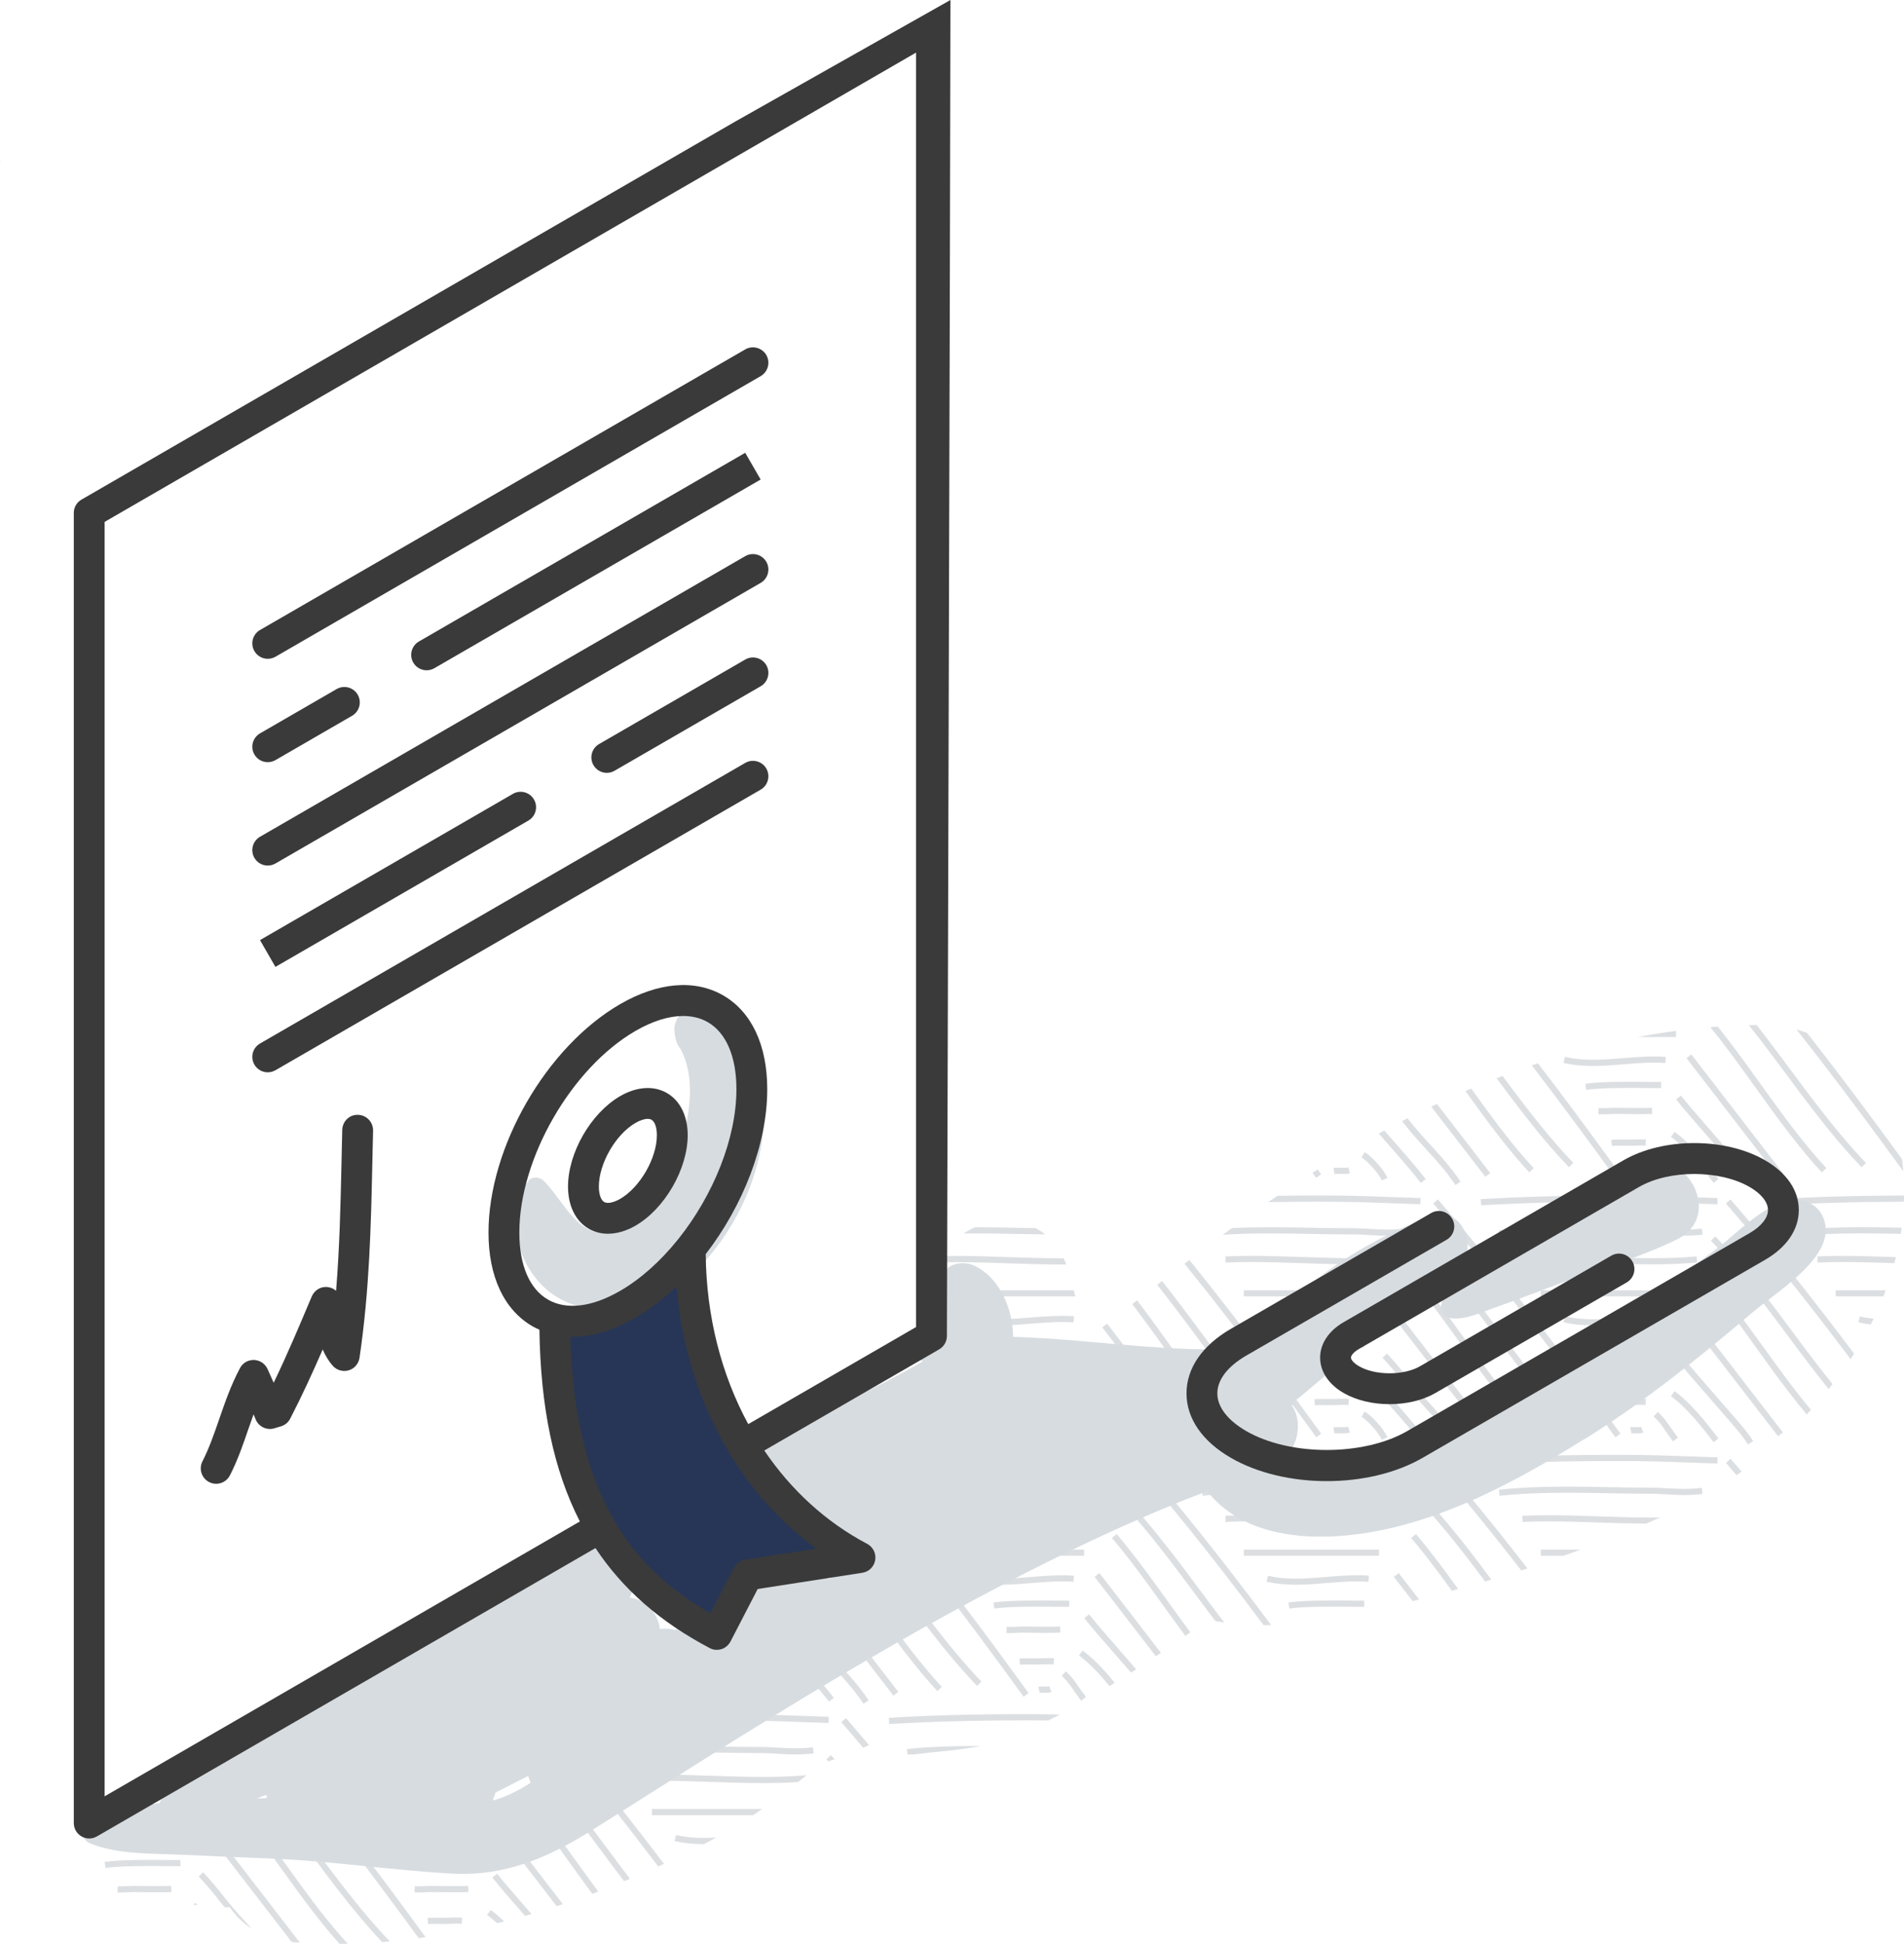 <svg width="193" height="197" viewBox="0 0 193 197" fill="none" xmlns="http://www.w3.org/2000/svg">
<g clip-path="url(#clip0_10384_9615)">
<path d="M76.666 13.149C76.447 13.212 76.178 13.212 75.891 13.199C75.659 13.187 75.422 13.181 75.172 13.218L75.259 13.838C75.472 13.806 75.666 13.819 75.866 13.825C76.216 13.838 76.553 13.831 76.834 13.75L76.666 13.149Z" fill="#DCDFE2"/>
<path d="M73.416 14.232L73.922 13.863L73.416 14.232Z" fill="#DCDFE2"/>
<path d="M0.081 16.372C0.081 16.372 0.025 16.372 0 16.372V16.466C0.031 16.435 0.056 16.404 0.081 16.366V16.372Z" fill="#DCDFE2"/>
<path d="M182.107 104.342C182.901 105.344 183.701 106.37 184.52 107.434C187.032 110.695 189.72 114.293 192.926 118.699C192.926 118.637 192.926 118.574 192.913 118.512C192.882 118.155 192.845 117.804 192.795 117.46C189.863 113.442 187.37 110.1 185.02 107.052C184.395 106.239 183.776 105.45 183.17 104.674C182.826 104.549 182.476 104.436 182.114 104.342H182.107Z" fill="#DCDFE2"/>
<path d="M178.794 104.818C178.544 104.493 178.294 104.18 178.057 103.873C177.795 103.873 177.532 103.885 177.27 103.892C177.607 104.311 177.945 104.749 178.301 105.206C179.232 106.408 180.132 107.628 181.038 108.842C181.944 110.063 182.851 111.283 183.782 112.491C185.588 114.838 187.15 116.678 188.7 118.293L189.15 117.861C187.619 116.265 186.075 114.437 184.276 112.109C183.344 110.908 182.444 109.687 181.538 108.473C180.632 107.253 179.726 106.032 178.794 104.824V104.818Z" fill="#DCDFE2"/>
<path d="M169.894 104.474H169.875C168.588 104.649 167.3 104.856 166.025 105.1H169.894V104.474Z" fill="#DCDFE2"/>
<path d="M158.626 107.121L158.488 107.728C159.388 107.935 160.357 108.035 161.469 108.035C162.513 108.035 163.563 107.947 164.582 107.86C166.001 107.741 167.538 107.634 168.813 107.734L168.863 107.109C167.544 107.009 165.969 107.115 164.532 107.234C163.526 107.315 162.488 107.403 161.469 107.403C160.451 107.403 159.482 107.309 158.632 107.109L158.626 107.121Z" fill="#DCDFE2"/>
<path d="M169.744 114.706L169.375 115.207C171.05 116.446 172.456 118.268 173.7 119.876L174.194 119.494C172.925 117.854 171.494 115.989 169.744 114.7V114.706Z" fill="#DCDFE2"/>
<path d="M184.675 118.812L185.132 118.386C184.1 117.272 183.038 116.002 181.876 114.5C180.701 112.979 179.557 111.383 178.444 109.837C177.338 108.298 176.194 106.702 175.026 105.187C174.713 104.787 174.419 104.405 174.126 104.042C173.869 104.061 173.62 104.079 173.363 104.098C173.745 104.561 174.126 105.043 174.532 105.569C175.694 107.077 176.838 108.667 177.938 110.207C179.051 111.759 180.201 113.361 181.382 114.888C182.55 116.402 183.625 117.692 184.675 118.818V118.812Z" fill="#DCDFE2"/>
<path d="M169.594 119.788L170.088 119.407C169.757 118.981 169.532 118.643 169.325 118.349C168.957 117.811 168.669 117.391 168.05 116.803L167.619 117.26C168.188 117.798 168.45 118.18 168.807 118.699C169.013 119 169.25 119.344 169.588 119.788H169.594Z" fill="#DCDFE2"/>
<path d="M177.188 120.101L177.713 119.757C177.476 119.4 177.219 119.037 176.926 118.662C176.613 118.255 175.532 117.016 174.276 115.576C172.732 113.805 170.982 111.803 170.388 111.033L169.895 111.414C170.501 112.203 172.257 114.212 173.807 115.989C175.001 117.36 176.132 118.656 176.432 119.044C176.713 119.407 176.963 119.757 177.188 120.101Z" fill="#DCDFE2"/>
<path d="M171.446 106.856L170.951 107.238L180.227 119.265L180.721 118.882L171.446 106.856Z" fill="#DCDFE2"/>
<path d="M168.382 109.65C168.032 109.65 167.607 109.65 167.132 109.643C165.101 109.625 162.32 109.6 160.701 109.831L160.789 110.451C162.357 110.225 165.114 110.25 167.126 110.269C167.601 110.269 168.026 110.275 168.382 110.275V109.65Z" fill="#DCDFE2"/>
<path d="M165.825 118.349C165.637 118.336 165.444 118.33 165.25 118.368L165.375 118.981C165.512 118.956 165.65 118.962 165.787 118.975C165.869 118.975 165.956 118.987 166.037 118.987C166.169 118.987 166.369 118.975 166.575 118.893L166.344 118.311C166.212 118.361 166.019 118.361 165.819 118.355L165.825 118.349Z" fill="#DCDFE2"/>
<path d="M167.445 112.266C166.789 112.303 164.532 112.284 163.757 112.266C163.539 112.266 163.332 112.272 163.107 112.284C162.82 112.303 162.489 112.322 162.039 112.303L162.014 112.929C162.145 112.929 162.264 112.935 162.376 112.935C162.676 112.935 162.92 112.923 163.145 112.91C163.351 112.898 163.545 112.885 163.745 112.891C164.526 112.91 166.814 112.929 167.482 112.891L167.451 112.266H167.445Z" fill="#DCDFE2"/>
<path d="M166.839 115.483C166.439 115.458 166.082 115.47 165.701 115.483C165.351 115.495 164.97 115.501 164.539 115.495C164.126 115.489 163.701 115.476 163.326 115.52L163.395 116.14C163.732 116.102 164.139 116.108 164.532 116.121C164.976 116.127 165.364 116.121 165.726 116.108C166.095 116.096 166.439 116.083 166.801 116.108L166.839 115.483Z" fill="#DCDFE2"/>
<path d="M155.013 118.812L155.47 118.386C154.438 117.272 153.37 116.002 152.214 114.5C151.164 113.136 150.139 111.715 149.132 110.319C148.939 110.401 148.739 110.488 148.545 110.57C149.576 112.003 150.632 113.474 151.72 114.882C152.889 116.396 153.964 117.679 155.013 118.812Z" fill="#DCDFE2"/>
<path d="M164.257 119.006C161.057 114.6 158.388 111.001 155.895 107.76C155.688 107.828 155.476 107.903 155.27 107.972C157.794 111.252 160.501 114.894 163.751 119.375L164.257 119.006Z" fill="#DCDFE2"/>
<path d="M151.057 118.881L145.657 111.878C145.464 111.971 145.27 112.059 145.076 112.153L150.563 119.263L151.057 118.881Z" fill="#DCDFE2"/>
<path d="M133.414 119.375L133.92 119.006C133.802 118.843 133.689 118.687 133.57 118.524C133.395 118.637 133.214 118.743 133.039 118.856C133.164 119.031 133.289 119.194 133.414 119.375Z" fill="#DCDFE2"/>
<path d="M146.769 119.044C147.051 119.407 147.301 119.757 147.526 120.101L148.051 119.757C147.813 119.394 147.557 119.037 147.269 118.662C146.563 117.748 145.776 116.884 145.013 116.046C144.257 115.22 143.476 114.362 142.788 113.474C142.757 113.43 142.713 113.386 142.682 113.336C142.495 113.43 142.301 113.53 142.113 113.624C142.17 113.699 142.238 113.78 142.295 113.849C143.001 114.763 143.788 115.626 144.551 116.465C145.307 117.291 146.088 118.149 146.776 119.037L146.769 119.044Z" fill="#DCDFE2"/>
<path d="M159.488 117.855C157.957 116.259 156.414 114.431 154.614 112.103C153.832 111.089 153.07 110.063 152.307 109.042C152.107 109.118 151.901 109.199 151.701 109.274C152.501 110.351 153.301 111.421 154.12 112.485C155.926 114.832 157.488 116.672 159.038 118.286L159.488 117.855Z" fill="#DCDFE2"/>
<path d="M135.896 118.349C135.665 118.336 135.428 118.33 135.178 118.368L135.265 118.987C135.478 118.956 135.671 118.968 135.871 118.975C136.221 118.987 136.559 118.981 136.84 118.9L136.671 118.299C136.453 118.361 136.184 118.361 135.896 118.349Z" fill="#DCDFE2"/>
<path d="M140.07 119.626L140.645 119.375C140.295 118.568 139.108 117.229 138.333 116.759L138.008 117.298C138.67 117.698 139.77 118.944 140.07 119.632V119.626Z" fill="#DCDFE2"/>
<path d="M144.526 119.501C143.626 118.33 142.27 116.784 141.07 115.426C140.808 115.126 140.558 114.844 140.32 114.575C140.133 114.675 139.945 114.782 139.758 114.882C140.02 115.182 140.302 115.501 140.595 115.839C141.783 117.191 143.133 118.724 144.026 119.882L144.52 119.501H144.526Z" fill="#DCDFE2"/>
<path d="M144.22 151.588L143.77 152.02C145.301 153.616 146.844 155.443 148.644 157.771C149.288 158.604 149.913 159.443 150.538 160.281C150.751 160.219 150.963 160.15 151.176 160.087C150.501 159.186 149.826 158.278 149.138 157.383C147.332 155.037 145.769 153.196 144.22 151.582V151.588Z" fill="#DCDFE2"/>
<path d="M143.527 155.468L143.039 155.863L143.22 156.094H143.233C143.758 156.714 144.302 157.39 144.877 158.135C145.651 159.142 146.414 160.181 147.164 161.22C147.376 161.164 147.595 161.101 147.808 161.045C147.008 159.937 146.195 158.823 145.37 157.753C144.72 156.914 144.12 156.163 143.533 155.468H143.527Z" fill="#DCDFE2"/>
<path d="M106.841 168.054C106.441 168.029 106.084 168.042 105.703 168.054C105.353 168.067 104.972 168.073 104.541 168.067C104.128 168.061 103.703 168.048 103.328 168.092L103.397 168.711C103.734 168.674 104.141 168.68 104.534 168.693C104.978 168.699 105.366 168.693 105.728 168.68C106.097 168.668 106.441 168.655 106.803 168.68L106.841 168.054Z" fill="#DCDFE2"/>
<path d="M141.289 159.805L143.195 162.271C143.414 162.215 143.633 162.159 143.851 162.102L141.783 159.424L141.289 159.805Z" fill="#DCDFE2"/>
<path d="M115.034 157.753C114.384 156.914 113.784 156.163 113.196 155.468L112.709 155.863L112.89 156.094H112.903C113.428 156.714 113.971 157.39 114.546 158.135C115.709 159.643 116.853 161.232 117.953 162.772C118.671 163.767 119.409 164.787 120.152 165.795C120.321 165.676 120.49 165.551 120.659 165.426C119.915 164.418 119.178 163.404 118.465 162.409C117.359 160.869 116.215 159.274 115.046 157.759L115.034 157.753Z" fill="#DCDFE2"/>
<path d="M105.827 170.921C105.639 170.908 105.446 170.902 105.252 170.939L105.377 171.553C105.514 171.528 105.652 171.534 105.789 171.546C105.871 171.546 105.958 171.559 106.039 171.559C106.171 171.559 106.371 171.546 106.577 171.465L106.346 170.883C106.214 170.933 106.021 170.933 105.821 170.927L105.827 170.921Z" fill="#DCDFE2"/>
<path d="M112.514 150.799C111.095 150.95 110.195 150.9 109.152 150.837C108.521 150.799 107.864 150.762 107.021 150.762C105.652 150.762 104.283 150.737 102.914 150.712C101.54 150.687 100.171 150.662 98.796 150.662C96.121 150.662 93.94 150.762 91.934 150.975L92.002 151.594C93.99 151.381 96.146 151.281 98.796 151.281C100.165 151.281 101.533 151.306 102.902 151.331C104.277 151.356 105.646 151.381 107.021 151.381C107.852 151.381 108.496 151.419 109.114 151.457C110.183 151.519 111.108 151.575 112.577 151.413L112.508 150.793L112.514 150.799Z" fill="#DCDFE2"/>
<path d="M103.759 164.837C103.541 164.837 103.334 164.844 103.109 164.856C102.822 164.875 102.491 164.894 102.041 164.875L102.016 165.501C102.147 165.501 102.266 165.507 102.378 165.507C102.678 165.507 102.922 165.495 103.147 165.482C103.359 165.47 103.547 165.457 103.747 165.463C104.528 165.482 106.815 165.501 107.484 165.463L107.453 164.837C106.797 164.875 104.541 164.856 103.766 164.837H103.759Z" fill="#DCDFE2"/>
<path d="M110.953 159.805L117.159 167.854C117.334 167.735 117.503 167.616 117.678 167.503L111.447 159.424L110.953 159.805Z" fill="#DCDFE2"/>
<path d="M118.796 157.39C116.99 155.043 115.428 153.203 113.878 151.588L113.428 152.02C114.959 153.616 116.509 155.443 118.303 157.771C119.234 158.973 120.134 160.193 121.04 161.408C121.752 162.371 122.471 163.329 123.202 164.287C123.502 164.343 123.802 164.393 124.102 164.437C123.24 163.31 122.39 162.171 121.546 161.032C120.64 159.812 119.734 158.591 118.803 157.383L118.796 157.39Z" fill="#DCDFE2"/>
<path d="M142.409 150.799C140.99 150.95 140.09 150.9 139.046 150.837C138.415 150.799 137.759 150.762 136.915 150.762C135.546 150.762 134.178 150.737 132.809 150.712C131.434 150.687 130.065 150.662 128.69 150.662C126.015 150.662 123.834 150.762 121.828 150.975L121.897 151.594C123.884 151.381 126.04 151.281 128.69 151.281C130.059 151.281 131.428 151.306 132.797 151.331C134.171 151.356 135.54 151.381 136.915 151.381C137.746 151.381 138.39 151.419 139.009 151.457C140.078 151.519 141.003 151.575 142.471 151.413L142.402 150.793L142.409 150.799Z" fill="#DCDFE2"/>
<path d="M115.414 147.839L114.945 148.252C117.995 151.757 121.126 155.606 124.526 160.012C125.67 161.489 126.845 163.047 128.089 164.712C128.345 164.712 128.601 164.706 128.857 164.7C127.514 162.897 126.239 161.22 125.014 159.63C121.608 155.218 118.47 151.363 115.408 147.845L115.414 147.839Z" fill="#DCDFE2"/>
<path d="M132.083 153.678C130.371 153.622 128.596 153.559 126.871 153.559C125.914 153.559 125.046 153.578 124.221 153.616L124.233 154.242H124.496V154.229C125.239 154.198 126.014 154.185 126.864 154.185C128.583 154.185 130.346 154.248 132.058 154.304C133.777 154.361 135.558 154.423 137.302 154.423C139.045 154.423 140.545 154.361 141.926 154.235L141.87 153.61C140.508 153.735 139.014 153.791 137.302 153.791C135.589 153.791 133.795 153.728 132.083 153.672V153.678Z" fill="#DCDFE2"/>
<path d="M109.896 157.046H96.184V157.671H109.896V157.046Z" fill="#DCDFE2"/>
<path d="M111.978 153.616C110.615 153.741 109.121 153.797 107.409 153.797C105.697 153.797 103.903 153.735 102.19 153.678C100.478 153.622 98.703 153.559 96.978 153.559C96.022 153.559 95.159 153.578 94.328 153.616L94.341 154.242H94.603V154.229C95.347 154.198 96.122 154.185 96.972 154.185C98.691 154.185 100.453 154.248 102.165 154.304C103.884 154.361 105.665 154.423 107.409 154.423C109.153 154.423 110.653 154.361 112.034 154.235L111.978 153.61V153.616Z" fill="#DCDFE2"/>
<path d="M109.746 167.278L109.377 167.779C110.521 168.624 111.539 169.744 112.464 170.877C112.646 170.764 112.821 170.652 112.996 170.545C112.033 169.356 110.964 168.173 109.746 167.278Z" fill="#DCDFE2"/>
<path d="M145.283 148.246C148.133 151.519 151.058 155.105 154.202 159.155C154.414 159.086 154.62 159.017 154.833 158.948C151.627 154.817 148.652 151.169 145.752 147.839L145.283 148.252V148.246Z" fill="#DCDFE2"/>
<path d="M144.002 147.701C142.602 147.658 141.508 147.62 140.527 147.583C138.364 147.501 136.796 147.445 133.714 147.445C128.677 147.445 124.19 147.564 119.996 147.814L120.034 148.44C124.215 148.196 128.696 148.071 133.714 148.071C136.789 148.071 138.346 148.127 140.508 148.208C141.489 148.246 142.583 148.283 143.983 148.327L144.002 147.701Z" fill="#DCDFE2"/>
<path d="M114.109 147.701C112.709 147.658 111.615 147.62 110.634 147.583C108.472 147.501 106.903 147.445 103.822 147.445C98.784 147.445 94.297 147.564 90.103 147.814L90.141 148.44C94.322 148.196 98.797 148.071 103.822 148.071C106.897 148.071 108.453 148.127 110.615 148.208C111.597 148.246 112.69 148.283 114.09 148.327L114.109 147.701Z" fill="#DCDFE2"/>
<path d="M108.052 169.375L107.621 169.832C108.19 170.37 108.452 170.752 108.809 171.271C109.015 171.572 109.252 171.916 109.59 172.36L110.084 171.978C109.752 171.546 109.521 171.215 109.321 170.921C108.952 170.382 108.665 169.963 108.046 169.375H108.052Z" fill="#DCDFE2"/>
<path d="M139.79 157.046H126.078V157.671H139.79V157.046Z" fill="#DCDFE2"/>
<path d="M107.128 162.841C107.603 162.841 108.028 162.847 108.384 162.847V162.221C108.034 162.221 107.609 162.221 107.134 162.215C105.103 162.196 102.322 162.171 100.703 162.403L100.791 163.022C102.359 162.797 105.115 162.822 107.128 162.841Z" fill="#DCDFE2"/>
<path d="M110.396 163.604L109.902 163.986C110.509 164.775 112.265 166.784 113.815 168.561C114.102 168.887 114.377 169.206 114.646 169.513C114.821 169.4 114.996 169.281 115.171 169.168C114.89 168.849 114.59 168.505 114.283 168.148C112.74 166.377 110.99 164.374 110.396 163.604Z" fill="#DCDFE2"/>
<path d="M134.426 159.818C133.42 159.899 132.382 159.987 131.364 159.987C130.345 159.987 129.376 159.893 128.526 159.693L128.389 160.3C129.289 160.506 130.257 160.607 131.37 160.607C132.414 160.607 133.464 160.519 134.482 160.431C135.901 160.312 137.438 160.206 138.713 160.306L138.763 159.68C137.445 159.58 135.87 159.687 134.426 159.812V159.818Z" fill="#DCDFE2"/>
<path d="M130.602 162.403L130.689 163.022C132.258 162.797 135.014 162.822 137.026 162.841C137.501 162.841 137.926 162.847 138.283 162.847V162.221C137.933 162.221 137.508 162.221 137.033 162.215C135.001 162.196 132.22 162.171 130.602 162.403Z" fill="#DCDFE2"/>
<path d="M108.865 159.687C107.546 159.586 105.971 159.693 104.528 159.818C103.521 159.899 102.484 159.987 101.465 159.987C100.446 159.987 99.478 159.893 98.628 159.693L98.49 160.3C99.39 160.507 100.359 160.607 101.471 160.607C102.515 160.607 103.565 160.519 104.584 160.431C106.002 160.312 107.54 160.206 108.815 160.306L108.865 159.68V159.687Z" fill="#DCDFE2"/>
<path d="M137.339 138.552C136.683 138.589 134.427 138.57 133.652 138.552C133.433 138.552 133.227 138.558 133.002 138.57C132.714 138.589 132.383 138.608 131.933 138.589L131.908 139.215C132.039 139.215 132.158 139.221 132.271 139.221C132.571 139.221 132.814 139.209 133.039 139.196C133.246 139.184 133.439 139.171 133.639 139.177C134.427 139.196 136.708 139.215 137.377 139.177L137.346 138.552H137.339Z" fill="#DCDFE2"/>
<path d="M129.153 144.14C127.622 142.544 126.078 140.717 124.278 138.389C123.347 137.187 122.447 135.967 121.54 134.753C120.634 133.532 119.728 132.312 118.797 131.104C118.453 130.653 118.116 130.234 117.791 129.821C117.628 129.946 117.459 130.077 117.297 130.203C117.628 130.616 117.959 131.041 118.303 131.486C119.234 132.687 120.134 133.908 121.041 135.122C121.947 136.342 122.853 137.563 123.784 138.771C125.59 141.117 127.153 142.957 128.703 144.572L129.153 144.14Z" fill="#DCDFE2"/>
<path d="M108.384 135.935C108.034 135.935 107.609 135.935 107.134 135.929C105.103 135.91 102.322 135.885 100.703 136.117L100.791 136.737C102.359 136.511 105.115 136.536 107.128 136.555C107.603 136.555 108.028 136.561 108.384 136.561V135.935Z" fill="#DCDFE2"/>
<path d="M135.621 142.394C135.989 142.382 136.333 142.369 136.696 142.394L136.733 141.768C136.333 141.743 135.977 141.756 135.596 141.768C135.246 141.781 134.864 141.787 134.433 141.781C134.021 141.775 133.596 141.762 133.221 141.806L133.289 142.426C133.627 142.388 134.033 142.394 134.427 142.407C134.871 142.413 135.258 142.407 135.621 142.394Z" fill="#DCDFE2"/>
<path d="M144.002 121.416C142.602 121.372 141.509 121.334 140.527 121.297C138.365 121.215 136.796 121.159 133.715 121.159C132.265 121.159 130.859 121.172 129.49 121.19C129.178 121.403 128.865 121.616 128.553 121.829C130.209 121.797 131.928 121.785 133.709 121.785C136.784 121.785 138.34 121.841 140.502 121.923C141.484 121.96 142.577 121.998 143.977 122.042L143.996 121.416H144.002Z" fill="#DCDFE2"/>
<path d="M101.465 133.701C100.409 133.701 99.478 133.607 98.628 133.407L98.49 134.014C99.39 134.221 100.359 134.321 101.471 134.321C102.515 134.321 103.565 134.233 104.584 134.146C106.002 134.027 107.54 133.92 108.815 134.02L108.865 133.395C107.546 133.294 105.971 133.401 104.528 133.52C103.521 133.601 102.484 133.689 101.465 133.689V133.701Z" fill="#DCDFE2"/>
<path d="M107.409 127.518C105.678 127.518 103.903 127.455 102.19 127.399C100.478 127.342 98.703 127.28 96.978 127.28C96.459 127.28 95.972 127.286 95.497 127.299C95.378 127.505 95.266 127.718 95.172 127.937C95.747 127.918 96.334 127.912 96.978 127.912C98.697 127.912 100.459 127.975 102.172 128.031C103.89 128.087 105.672 128.15 107.415 128.15C107.646 128.15 107.859 128.15 108.084 128.15C108.003 127.931 107.915 127.724 107.821 127.524C107.684 127.524 107.553 127.524 107.415 127.524L107.409 127.518Z" fill="#DCDFE2"/>
<path d="M121.384 141.168C122.553 142.682 123.628 143.971 124.678 145.098L125.134 144.672C124.103 143.558 123.04 142.288 121.878 140.786C120.703 139.265 119.559 137.669 118.447 136.123C117.416 134.684 116.347 133.2 115.259 131.78C115.097 131.905 114.928 132.036 114.766 132.162C115.847 133.576 116.909 135.053 117.941 136.486C119.053 138.038 120.203 139.641 121.384 141.168Z" fill="#DCDFE2"/>
<path d="M120.722 145.167L112.222 134.146C112.06 134.271 111.891 134.402 111.729 134.527L120.228 145.542L120.722 145.161V145.167Z" fill="#DCDFE2"/>
<path d="M135.864 145.261C136.214 145.273 136.551 145.267 136.832 145.186L136.664 144.585C136.445 144.647 136.176 144.647 135.889 144.635C135.657 144.622 135.42 144.616 135.17 144.654L135.257 145.273C135.47 145.242 135.664 145.254 135.864 145.261Z" fill="#DCDFE2"/>
<path d="M141.78 133.146L141.285 133.528L150.561 145.555L151.055 145.172L141.78 133.146Z" fill="#DCDFE2"/>
<path d="M108.839 130.76H96.184V131.385H109.002C108.946 131.179 108.896 130.966 108.839 130.76Z" fill="#DCDFE2"/>
<path d="M142.407 124.514C140.989 124.664 140.089 124.614 139.045 124.551C138.414 124.514 137.757 124.476 136.914 124.476C135.545 124.476 134.176 124.451 132.808 124.426C131.433 124.401 130.064 124.376 128.689 124.376C127.314 124.376 126.051 124.401 124.883 124.457C124.57 124.683 124.258 124.908 123.945 125.139C125.37 125.046 126.914 125.002 128.683 125.002C130.051 125.002 131.42 125.027 132.789 125.052C134.164 125.077 135.532 125.102 136.907 125.102C137.739 125.102 138.382 125.139 139.001 125.177C140.07 125.24 140.995 125.29 142.463 125.133L142.395 124.514H142.407Z" fill="#DCDFE2"/>
<path d="M133.92 145.292C130.489 140.567 127.664 136.768 125.02 133.338C123.483 131.348 122.008 129.477 120.564 127.693C120.395 127.818 120.233 127.95 120.07 128.075C121.514 129.858 122.995 131.73 124.533 133.72C127.176 137.143 130.001 140.936 133.426 145.661L133.932 145.292H133.92Z" fill="#DCDFE2"/>
<path d="M102.915 124.426C101.559 124.401 100.203 124.376 98.847 124.376C98.44 124.551 98.046 124.764 97.678 125.008C98.04 125.008 98.415 125.002 98.796 125.002C100.165 125.002 101.534 125.027 102.903 125.052C103.915 125.071 104.934 125.083 105.946 125.096C105.634 124.845 105.302 124.639 104.959 124.463C104.278 124.457 103.596 124.445 102.915 124.432V124.426Z" fill="#DCDFE2"/>
<path d="M138.277 135.935C137.927 135.935 137.502 135.935 137.027 135.929C134.996 135.91 132.214 135.885 130.596 136.117L130.683 136.737C132.252 136.511 135.008 136.536 137.02 136.555C137.495 136.555 137.92 136.561 138.277 136.561V135.935Z" fill="#DCDFE2"/>
<path d="M117.19 146.387L117.715 146.043C117.477 145.686 117.221 145.323 116.928 144.948C116.615 144.541 115.534 143.302 114.278 141.862C112.734 140.091 110.984 138.088 110.39 137.319L109.896 137.7C110.503 138.489 112.259 140.498 113.809 142.275C115.003 143.646 116.134 144.942 116.434 145.33C116.715 145.699 116.965 146.043 117.19 146.387Z" fill="#DCDFE2"/>
<path d="M164.258 145.292C160.827 140.561 157.996 136.762 155.352 133.338C151.946 128.92 148.802 125.064 145.746 121.553L145.277 121.966C148.327 125.471 151.458 129.32 154.858 133.726C157.496 137.15 160.321 140.942 163.752 145.667L164.258 145.298V145.292Z" fill="#DCDFE2"/>
<path d="M140.07 145.912L140.645 145.661C140.295 144.854 139.108 143.515 138.333 143.045L138.008 143.583C138.67 143.984 139.77 145.229 140.07 145.918V145.912Z" fill="#DCDFE2"/>
<path d="M109.746 140.992L109.377 141.493C111.052 142.732 112.458 144.553 113.702 146.162L114.196 145.78C112.927 144.14 111.496 142.275 109.746 140.986V140.992Z" fill="#DCDFE2"/>
<path d="M109.59 146.074L110.084 145.693C109.753 145.261 109.521 144.929 109.321 144.635C108.953 144.097 108.665 143.677 108.046 143.089L107.615 143.546C108.184 144.084 108.446 144.466 108.803 144.985C109.009 145.286 109.246 145.63 109.584 146.074H109.59Z" fill="#DCDFE2"/>
<path d="M155.014 145.098L155.47 144.672C154.439 143.558 153.37 142.288 152.214 140.786C151.039 139.265 149.895 137.669 148.783 136.123C147.676 134.584 146.533 132.988 145.364 131.473C144.714 130.634 144.114 129.883 143.527 129.189L143.039 129.583L143.22 129.815H143.233C143.758 130.434 144.302 131.11 144.877 131.855C146.039 133.363 147.183 134.953 148.283 136.492C149.395 138.045 150.545 139.647 151.726 141.174C152.895 142.688 153.97 143.971 155.02 145.104L155.014 145.098Z" fill="#DCDFE2"/>
<path d="M159.488 144.14C157.957 142.545 156.413 140.717 154.613 138.389C153.682 137.187 152.782 135.967 151.876 134.753C150.97 133.532 150.063 132.312 149.132 131.104C147.326 128.757 145.764 126.917 144.214 125.302L143.764 125.734C145.295 127.33 146.839 129.157 148.639 131.486C149.57 132.687 150.47 133.908 151.376 135.122C152.282 136.342 153.188 137.563 154.12 138.771C155.926 141.118 157.488 142.958 159.038 144.572L159.488 144.14Z" fill="#DCDFE2"/>
<path d="M144.526 145.786C143.626 144.616 142.269 143.07 141.069 141.712C140.607 141.186 140.176 140.692 139.807 140.266L139.332 140.673C139.701 141.099 140.132 141.593 140.601 142.125C141.788 143.477 143.138 145.01 144.032 146.168L144.526 145.786Z" fill="#DCDFE2"/>
<path d="M139.79 130.76H126.078V131.385H139.79V130.76Z" fill="#DCDFE2"/>
<path d="M141.87 127.33C140.508 127.455 139.014 127.512 137.302 127.512C135.589 127.512 133.795 127.449 132.083 127.393C130.371 127.336 128.596 127.274 126.871 127.274C125.914 127.274 125.046 127.292 124.221 127.33L124.233 127.956H124.496V127.943C125.239 127.912 126.014 127.9 126.864 127.9C128.583 127.9 130.346 127.962 132.058 128.018C133.777 128.075 135.558 128.137 137.302 128.137C139.045 128.137 140.545 128.075 141.926 127.95L141.87 127.324V127.33Z" fill="#DCDFE2"/>
<path d="M134.476 134.158C135.895 134.039 137.433 133.933 138.707 134.033L138.757 133.407C137.439 133.307 135.864 133.413 134.42 133.532C133.414 133.614 132.376 133.701 131.358 133.701C130.339 133.701 129.37 133.607 128.52 133.407L128.383 134.014C129.283 134.221 130.252 134.321 131.364 134.321C132.408 134.321 133.458 134.233 134.476 134.145V134.158Z" fill="#DCDFE2"/>
<path d="M107.447 138.552C106.79 138.589 104.534 138.57 103.759 138.552C103.541 138.552 103.334 138.558 103.109 138.57C102.822 138.589 102.491 138.608 102.041 138.589L102.016 139.215C102.147 139.215 102.266 139.221 102.378 139.221C102.678 139.221 102.922 139.209 103.147 139.196C103.359 139.184 103.547 139.171 103.747 139.177C104.528 139.196 106.815 139.215 107.484 139.177L107.453 138.552H107.447Z" fill="#DCDFE2"/>
<path d="M106.841 141.768C106.441 141.743 106.084 141.756 105.703 141.768C105.353 141.781 104.972 141.787 104.541 141.781C104.128 141.775 103.703 141.762 103.328 141.806L103.397 142.426C103.734 142.388 104.141 142.394 104.534 142.407C104.978 142.413 105.366 142.407 105.728 142.394C106.097 142.382 106.441 142.369 106.803 142.394L106.841 141.768Z" fill="#DCDFE2"/>
<path d="M105.827 144.635C105.639 144.622 105.446 144.616 105.252 144.654L105.377 145.267C105.514 145.242 105.652 145.248 105.789 145.261C105.871 145.261 105.958 145.273 106.039 145.273C106.171 145.273 106.371 145.261 106.577 145.179L106.346 144.597C106.214 144.647 106.021 144.647 105.821 144.641L105.827 144.635Z" fill="#DCDFE2"/>
<path d="M146.77 145.329C147.051 145.692 147.301 146.043 147.526 146.387L148.051 146.043C147.813 145.68 147.557 145.323 147.27 144.948C146.563 144.034 145.776 143.17 145.014 142.332C144.257 141.505 143.476 140.648 142.789 139.759C142.151 138.927 141.351 137.988 140.595 137.175L140.139 137.6C140.882 138.395 141.67 139.321 142.295 140.135C143.001 141.049 143.789 141.912 144.551 142.751C145.307 143.577 146.088 144.434 146.776 145.323L146.77 145.329Z" fill="#DCDFE2"/>
<path d="M65.778 160.613C65.247 160.05 64.61 159.58 63.916 159.223C64.116 159.486 64.322 159.743 64.522 160.006C65.46 161.22 66.422 162.49 67.428 163.823C67.297 163.129 67.041 162.434 66.647 161.752C66.647 161.746 66.635 161.733 66.628 161.727C66.341 161.351 66.06 160.982 65.778 160.613Z" fill="#DCDFE2"/>
<path d="M99.49 170.426C97.959 168.83 96.415 167.003 94.615 164.675C93.684 163.473 92.784 162.253 91.878 161.038C90.972 159.818 90.065 158.598 89.134 157.39C87.328 155.043 85.766 153.203 84.216 151.588L83.766 152.02C85.297 153.616 86.841 155.443 88.641 157.771C89.572 158.973 90.472 160.193 91.378 161.408C92.284 162.628 93.19 163.848 94.121 165.056C95.928 167.403 97.49 169.243 99.04 170.858L99.49 170.426Z" fill="#DCDFE2"/>
<path d="M81.778 159.432L81.283 159.814L90.559 171.841L91.053 171.458L81.778 159.432Z" fill="#DCDFE2"/>
<path d="M78.278 162.221C77.928 162.221 77.503 162.221 77.028 162.215C76.503 162.215 75.922 162.203 75.328 162.203C74.853 162.422 74.372 162.622 73.891 162.835C74.966 162.822 76.072 162.835 77.022 162.835C77.497 162.835 77.922 162.841 78.278 162.841V162.215V162.221Z" fill="#DCDFE2"/>
<path d="M69.154 170.426C67.622 168.83 66.079 167.003 64.279 164.675C63.347 163.473 62.447 162.253 61.541 161.038C60.91 160.187 60.279 159.342 59.641 158.497C59.416 158.535 59.191 158.585 58.973 158.654C59.666 159.568 60.354 160.488 61.041 161.414C61.948 162.634 62.854 163.855 63.785 165.063C65.591 167.41 67.154 169.25 68.704 170.864L69.154 170.432V170.426Z" fill="#DCDFE2"/>
<path d="M85.754 147.839L85.285 148.252C88.335 151.757 91.466 155.606 94.866 160.012C97.504 163.435 100.328 167.228 103.76 171.953L104.266 171.584C100.835 166.853 98.004 163.054 95.36 159.63C91.954 155.212 88.81 151.356 85.754 147.845V147.839Z" fill="#DCDFE2"/>
<path d="M82.41 150.799C81.335 150.912 80.56 150.912 79.791 150.881C79.866 151.1 79.954 151.306 80.047 151.519C80.754 151.544 81.491 151.532 82.478 151.425L82.41 150.806V150.799Z" fill="#DCDFE2"/>
<path d="M95.015 171.384L95.472 170.958C94.44 169.844 93.372 168.574 92.215 167.072C91.04 165.551 89.897 163.955 88.784 162.409C87.678 160.869 86.534 159.274 85.366 157.759C85.047 157.34 84.734 156.952 84.434 156.57C84.384 156.626 84.328 156.676 84.278 156.733C84.184 156.833 84.103 156.939 84.016 157.045C84.297 157.396 84.578 157.759 84.878 158.141C86.041 159.649 87.184 161.239 88.284 162.778C89.397 164.33 90.547 165.933 91.728 167.46C92.897 168.974 93.972 170.257 95.022 171.39L95.015 171.384Z" fill="#DCDFE2"/>
<path d="M81.891 153.847L81.872 153.616C81.797 153.622 81.716 153.628 81.635 153.635C81.722 153.703 81.803 153.779 81.891 153.847Z" fill="#DCDFE2"/>
<path d="M84.003 147.702C82.603 147.658 81.509 147.62 80.528 147.583C80.147 147.57 79.784 147.558 79.428 147.539C79.409 147.745 79.397 147.952 79.391 148.165C79.753 148.177 80.116 148.19 80.503 148.208C81.484 148.246 82.578 148.284 83.978 148.327L83.997 147.702H84.003Z" fill="#DCDFE2"/>
<path d="M49.592 172.36L50.086 171.978C49.755 171.546 49.523 171.215 49.323 170.921C48.955 170.382 48.667 169.963 48.048 169.375L47.617 169.832C48.186 170.37 48.448 170.752 48.805 171.271C49.011 171.572 49.248 171.916 49.586 172.36H49.592Z" fill="#DCDFE2"/>
<path d="M77.341 164.837C76.685 164.875 74.429 164.856 73.654 164.837C73.435 164.837 73.229 164.844 73.004 164.856C72.716 164.875 72.385 164.894 71.935 164.875L71.91 165.501C72.041 165.501 72.16 165.507 72.273 165.507C72.573 165.507 72.816 165.495 73.041 165.482C73.248 165.47 73.441 165.457 73.641 165.463C74.429 165.482 76.71 165.501 77.379 165.463L77.347 164.837H77.341Z" fill="#DCDFE2"/>
<path d="M73.923 171.578C72.148 169.131 70.542 166.94 69.03 164.912C68.83 164.994 68.63 165.075 68.43 165.157C69.967 167.216 71.605 169.444 73.417 171.941L73.923 171.572V171.578Z" fill="#DCDFE2"/>
<path d="M75.866 171.547C76.216 171.559 76.553 171.553 76.834 171.471L76.666 170.871C76.447 170.933 76.178 170.933 75.891 170.921C75.659 170.908 75.422 170.902 75.172 170.939L75.259 171.559C75.472 171.528 75.666 171.54 75.866 171.547Z" fill="#DCDFE2"/>
<path d="M80.072 172.197L80.647 171.947C80.297 171.14 79.11 169.8 78.335 169.331L78.01 169.869C78.672 170.27 79.772 171.515 80.072 172.204V172.197Z" fill="#DCDFE2"/>
<path d="M85.01 168.617C84.253 167.791 83.472 166.934 82.785 166.045C82.147 165.213 81.347 164.274 80.591 163.46L80.135 163.886C80.879 164.681 81.666 165.607 82.291 166.421C82.997 167.334 83.785 168.198 84.547 169.037C85.303 169.863 86.085 170.72 86.772 171.609C87.053 171.972 87.303 172.323 87.528 172.667L88.053 172.323C87.816 171.96 87.559 171.603 87.272 171.227C86.566 170.314 85.778 169.45 85.016 168.611L85.01 168.617Z" fill="#DCDFE2"/>
<path d="M64.68 171.384L65.136 170.958C64.105 169.844 63.042 168.574 61.88 167.072C60.705 165.551 59.561 163.955 58.449 162.409C57.843 161.564 57.218 160.7 56.593 159.843C56.405 159.937 56.211 160.031 56.018 160.112C56.668 161.001 57.318 161.89 57.943 162.772C59.055 164.324 60.205 165.926 61.386 167.453C62.555 168.968 63.63 170.257 64.68 171.384Z" fill="#DCDFE2"/>
<path d="M75.623 168.68C75.991 168.668 76.335 168.655 76.698 168.68L76.735 168.054C76.335 168.029 75.979 168.042 75.598 168.054C75.248 168.067 74.866 168.073 74.435 168.067C74.023 168.061 73.598 168.048 73.223 168.092L73.291 168.711C73.629 168.674 74.035 168.68 74.429 168.693C74.873 168.699 75.26 168.693 75.623 168.68Z" fill="#DCDFE2"/>
<path d="M60.722 171.453L52.866 161.264C52.66 161.339 52.454 161.414 52.254 161.495L60.229 171.841L60.722 171.459V171.453Z" fill="#DCDFE2"/>
<path d="M54.279 168.154C52.736 166.383 50.986 164.381 50.392 163.611L49.898 163.992C50.505 164.781 52.261 166.79 53.811 168.567C55.005 169.938 56.136 171.234 56.436 171.622C56.717 171.991 56.967 172.335 57.192 172.679L57.717 172.335C57.479 171.978 57.223 171.615 56.929 171.24C56.617 170.833 55.536 169.594 54.279 168.154Z" fill="#DCDFE2"/>
<path d="M84.528 172.072C83.628 170.902 82.271 169.356 81.071 167.998C80.609 167.472 80.178 166.978 79.809 166.552L79.334 166.959C79.703 167.385 80.134 167.879 80.603 168.411C81.79 169.763 83.14 171.296 84.034 172.454L84.528 172.072Z" fill="#DCDFE2"/>
<path d="M49.748 167.278L49.379 167.779C51.054 169.018 52.46 170.839 53.704 172.448L54.197 172.066C52.929 170.426 51.498 168.561 49.748 167.272V167.278Z" fill="#DCDFE2"/>
<path d="M47.448 164.837C47.13 164.856 46.43 164.856 45.711 164.856C45.561 164.938 45.411 165.013 45.261 165.094C45.023 165.219 44.786 165.351 44.555 165.476C45.561 165.488 46.98 165.488 47.486 165.463L47.455 164.837H47.448Z" fill="#DCDFE2"/>
<path d="M45.829 170.921C45.641 170.908 45.448 170.902 45.254 170.939L45.379 171.553C45.516 171.528 45.654 171.534 45.791 171.546C45.873 171.546 45.96 171.559 46.041 171.559C46.173 171.559 46.373 171.546 46.579 171.465L46.348 170.883C46.216 170.933 46.023 170.933 45.823 170.927L45.829 170.921Z" fill="#DCDFE2"/>
<path d="M46.843 168.054C46.443 168.029 46.086 168.042 45.705 168.054C45.355 168.067 44.974 168.073 44.542 168.067C44.13 168.061 43.705 168.048 43.33 168.092L43.399 168.711C43.736 168.674 44.143 168.68 44.536 168.693C44.98 168.699 45.367 168.693 45.73 168.68C46.093 168.668 46.443 168.655 46.805 168.68L46.843 168.054Z" fill="#DCDFE2"/>
<path d="M84.528 145.786C83.822 144.873 82.847 143.734 81.884 142.632C81.722 142.764 81.566 142.901 81.422 143.051C82.378 144.147 83.347 145.267 84.034 146.168L84.528 145.786Z" fill="#DCDFE2"/>
<path d="M91.06 145.167L88.148 141.393C87.91 141.437 87.679 141.468 87.436 141.493L90.56 145.548L91.054 145.167H91.06Z" fill="#DCDFE2"/>
<path d="M79.873 145.555C79.954 145.686 80.023 145.805 80.073 145.918L80.648 145.667C80.548 145.436 80.373 145.16 80.16 144.873C80.054 145.098 79.96 145.323 79.873 145.561V145.555Z" fill="#DCDFE2"/>
<path d="M86.771 145.329C87.053 145.692 87.303 146.043 87.528 146.387L88.053 146.043C87.815 145.68 87.559 145.323 87.271 144.948C86.565 144.034 85.778 143.17 85.015 142.332C84.784 142.075 84.546 141.812 84.309 141.549C84.072 141.593 83.84 141.643 83.615 141.712C83.928 142.063 84.24 142.413 84.553 142.751C85.309 143.577 86.09 144.435 86.778 145.323L86.771 145.329Z" fill="#DCDFE2"/>
<path d="M95.015 145.098L95.471 144.672C94.44 143.558 93.371 142.288 92.215 140.786C91.977 140.473 91.74 140.154 91.509 139.841C91.34 139.966 91.171 140.085 90.996 140.204C91.24 140.529 91.477 140.855 91.721 141.174C92.89 142.688 93.965 143.971 95.015 145.104V145.098Z" fill="#DCDFE2"/>
<path d="M99.49 144.14C97.959 142.544 96.415 140.717 94.615 138.389C94.34 138.032 94.072 137.669 93.796 137.312C93.684 137.5 93.553 137.675 93.428 137.857C93.659 138.163 93.89 138.47 94.121 138.77C95.928 141.117 97.49 142.957 99.04 144.572L99.49 144.14Z" fill="#DCDFE2"/>
<path d="M104.259 145.292C100.828 140.56 97.996 136.762 95.353 133.338C95.178 133.113 95.003 132.894 94.834 132.668C94.897 133.038 94.921 133.407 94.909 133.782C97.534 137.187 100.346 140.961 103.752 145.661L104.259 145.292Z" fill="#DCDFE2"/>
<path d="M163.82 147.439C158.783 147.439 154.295 147.558 150.102 147.808L150.139 148.434C154.32 148.19 158.795 148.064 163.82 148.064C166.895 148.064 168.451 148.121 170.613 148.202C171.595 148.24 172.688 148.277 174.088 148.321L174.107 147.695C172.707 147.651 171.613 147.614 170.632 147.576C168.47 147.495 166.901 147.439 163.82 147.439Z" fill="#DCDFE2"/>
<path d="M174.945 148.246C175.302 148.659 175.664 149.078 176.027 149.498C176.195 149.379 176.37 149.26 176.539 149.135C176.164 148.697 175.789 148.265 175.42 147.839L174.952 148.252L174.945 148.246Z" fill="#DCDFE2"/>
<path d="M156.182 157.671H158.5C159.069 157.465 159.638 157.265 160.207 157.046H156.182V157.671Z" fill="#DCDFE2"/>
<path d="M169.15 150.837C168.519 150.799 167.862 150.762 167.019 150.762C165.65 150.762 164.281 150.737 162.913 150.712C161.538 150.687 160.169 150.662 158.794 150.662C156.119 150.662 153.938 150.762 151.932 150.975L152 151.594C153.988 151.381 156.144 151.281 158.794 151.281C160.163 151.281 161.531 151.306 162.9 151.331C164.275 151.356 165.644 151.381 167.019 151.381C167.85 151.381 168.494 151.419 169.112 151.457C170.181 151.519 171.106 151.575 172.575 151.413L172.506 150.793C171.087 150.943 170.187 150.893 169.144 150.831L169.15 150.837Z" fill="#DCDFE2"/>
<path d="M162.183 153.678C160.47 153.622 158.695 153.559 156.97 153.559C156.014 153.559 155.152 153.578 154.32 153.616L154.333 154.242H154.595V154.229C155.339 154.198 156.114 154.185 156.964 154.185C158.683 154.185 160.445 154.248 162.158 154.304C163.695 154.354 165.276 154.404 166.839 154.417C167.32 154.21 167.807 154.004 168.289 153.791C167.995 153.791 167.707 153.797 167.401 153.797C165.67 153.797 163.895 153.735 162.183 153.678Z" fill="#DCDFE2"/>
<path d="M169.594 146.074L170.088 145.693C169.757 145.261 169.532 144.929 169.325 144.635C168.957 144.097 168.669 143.677 168.05 143.089L167.619 143.546C168.188 144.084 168.45 144.466 168.807 144.985C169.013 145.286 169.25 145.63 169.588 146.074H169.594Z" fill="#DCDFE2"/>
<path d="M188.381 134.02C188.781 134.114 189.193 134.177 189.625 134.233C189.725 134.033 189.825 133.839 189.918 133.639C189.425 133.588 188.962 133.52 188.518 133.413L188.381 134.02Z" fill="#DCDFE2"/>
<path d="M165.825 144.635C165.637 144.622 165.444 144.616 165.25 144.654L165.375 145.267C165.512 145.242 165.65 145.248 165.787 145.261C165.869 145.261 165.956 145.273 166.037 145.273C166.169 145.273 166.369 145.261 166.575 145.179L166.344 144.597C166.212 144.647 166.019 144.647 165.819 144.641L165.825 144.635Z" fill="#DCDFE2"/>
<path d="M169.744 140.992L169.375 141.493C171.05 142.732 172.456 144.553 173.7 146.162L174.194 145.78C172.925 144.14 171.494 142.275 169.744 140.986V140.992Z" fill="#DCDFE2"/>
<path d="M164.581 134.158C166 134.039 167.538 133.933 168.813 134.033L168.863 133.407C167.544 133.307 165.969 133.413 164.531 133.532C163.525 133.614 162.488 133.701 161.469 133.701C160.45 133.701 159.482 133.607 158.632 133.407L158.494 134.014C159.394 134.221 160.363 134.321 161.475 134.321C162.519 134.321 163.569 134.233 164.588 134.145L164.581 134.158Z" fill="#DCDFE2"/>
<path d="M172.512 124.514C171.094 124.664 170.194 124.614 169.15 124.551C168.519 124.514 167.862 124.476 167.019 124.476C165.65 124.476 164.281 124.451 162.913 124.426C161.538 124.401 160.169 124.376 158.794 124.376C156.119 124.376 153.938 124.476 151.932 124.689L152 125.308C153.988 125.096 156.144 124.995 158.794 124.995C160.163 124.995 161.531 125.02 162.9 125.046C164.275 125.071 165.644 125.096 167.019 125.096C167.85 125.096 168.494 125.133 169.112 125.171C170.181 125.233 171.106 125.283 172.575 125.127L172.506 124.507L172.512 124.514Z" fill="#DCDFE2"/>
<path d="M169.894 130.76H156.182V131.385H169.894V130.76Z" fill="#DCDFE2"/>
<path d="M168.382 135.935C168.032 135.935 167.607 135.935 167.132 135.929C165.101 135.91 162.32 135.885 160.701 136.117L160.789 136.737C162.357 136.511 165.114 136.536 167.126 136.555C167.601 136.555 168.026 136.561 168.382 136.561V135.935Z" fill="#DCDFE2"/>
<path d="M174.107 121.416C172.707 121.372 171.613 121.334 170.632 121.297C168.47 121.215 166.901 121.159 163.82 121.159C158.783 121.159 154.295 121.278 150.102 121.528L150.139 122.154C154.32 121.91 158.795 121.791 163.82 121.791C166.895 121.791 168.451 121.848 170.613 121.929C171.595 121.966 172.688 122.004 174.088 122.048L174.107 121.422V121.416Z" fill="#DCDFE2"/>
<path d="M166.839 141.768C166.439 141.743 166.082 141.756 165.701 141.768C165.351 141.781 164.97 141.787 164.539 141.781C164.126 141.775 163.701 141.762 163.326 141.806L163.395 142.426C163.732 142.388 164.139 142.394 164.532 142.407C164.976 142.413 165.364 142.407 165.726 142.394C166.095 142.382 166.439 142.369 166.801 142.394L166.839 141.768Z" fill="#DCDFE2"/>
<path d="M167.445 138.552C166.789 138.589 164.532 138.57 163.757 138.552C163.539 138.552 163.332 138.558 163.107 138.57C162.82 138.589 162.489 138.608 162.039 138.589L162.014 139.215C162.145 139.215 162.264 139.221 162.376 139.221C162.676 139.221 162.92 139.209 163.145 139.196C163.351 139.184 163.545 139.171 163.745 139.177C164.526 139.196 166.814 139.215 167.482 139.177L167.451 138.552H167.445Z" fill="#DCDFE2"/>
<path d="M180.032 122.148C184.007 121.916 188.256 121.797 192.981 121.785C192.987 121.578 192.994 121.366 193 121.159C188.256 121.172 183.988 121.29 179.994 121.522L180.032 122.148Z" fill="#DCDFE2"/>
<path d="M171.448 133.142L170.953 133.524L180.229 145.551L180.723 145.168L171.448 133.142Z" fill="#DCDFE2"/>
<path d="M171.976 127.33C170.613 127.455 169.119 127.512 167.407 127.512C165.695 127.512 163.901 127.449 162.188 127.393C160.476 127.336 158.701 127.274 156.976 127.274C156.02 127.274 155.157 127.292 154.326 127.33L154.339 127.956H154.601V127.943C155.345 127.912 156.12 127.9 156.97 127.9C158.689 127.9 160.451 127.962 162.163 128.018C163.882 128.075 165.663 128.137 167.407 128.137C169.151 128.137 170.651 128.075 172.032 127.95L171.976 127.324V127.33Z" fill="#DCDFE2"/>
<path d="M181.826 124.689L181.895 125.308C183.882 125.096 186.039 124.995 188.688 124.995C190.013 124.995 191.338 125.021 192.663 125.046C192.695 124.839 192.732 124.632 192.763 124.42C191.407 124.395 190.051 124.37 188.695 124.37C186.02 124.37 183.839 124.47 181.832 124.683L181.826 124.689Z" fill="#DCDFE2"/>
<path d="M175.414 121.553L174.945 121.966C177.995 125.471 181.126 129.32 184.526 133.726C185.514 135.003 186.526 136.336 187.582 137.744C187.707 137.556 187.826 137.375 187.945 137.187C186.932 135.842 185.964 134.571 185.02 133.344C181.614 128.932 178.476 125.077 175.414 121.56V121.553Z" fill="#DCDFE2"/>
<path d="M186.076 131.385H190.914C190.995 131.179 191.076 130.966 191.151 130.76H186.076V131.385Z" fill="#DCDFE2"/>
<path d="M174.281 141.869C172.738 140.097 170.988 138.095 170.394 137.325L169.9 137.707C170.507 138.495 172.263 140.504 173.813 142.282C175.006 143.652 176.138 144.948 176.438 145.336C176.719 145.705 176.969 146.049 177.194 146.393L177.719 146.049C177.481 145.692 177.225 145.33 176.931 144.954C176.619 144.547 175.538 143.308 174.281 141.869Z" fill="#DCDFE2"/>
<path d="M181.538 134.753C180.632 133.532 179.726 132.312 178.794 131.104C176.988 128.757 175.426 126.917 173.876 125.302L173.426 125.734C174.957 127.33 176.507 129.157 178.301 131.486C179.232 132.687 180.132 133.908 181.038 135.122C181.944 136.342 182.85 137.563 183.782 138.771C184.332 139.484 184.857 140.141 185.363 140.773C185.494 140.604 185.632 140.442 185.763 140.273C185.282 139.678 184.788 139.059 184.275 138.389C183.344 137.187 182.444 135.967 181.538 134.753Z" fill="#DCDFE2"/>
<path d="M186.869 127.274C185.912 127.274 185.044 127.292 184.219 127.33L184.231 127.956H184.494V127.943C185.237 127.912 186.012 127.9 186.862 127.9C188.569 127.9 190.325 127.962 192.025 128.018C192.081 127.812 192.131 127.605 192.181 127.399C192.143 127.399 192.106 127.399 192.075 127.399C190.362 127.343 188.587 127.28 186.862 127.28L186.869 127.274Z" fill="#DCDFE2"/>
<path d="M178.451 136.123C177.344 134.584 176.201 132.988 175.032 131.473C174.382 130.634 173.782 129.883 173.195 129.189L172.707 129.583L172.888 129.815H172.901C173.426 130.434 173.969 131.11 174.544 131.855C175.707 133.363 176.851 134.953 177.951 136.492C179.063 138.045 180.213 139.647 181.394 141.174C182 141.956 182.575 142.676 183.144 143.346C183.288 143.195 183.432 143.039 183.575 142.882C183.032 142.238 182.475 141.537 181.894 140.786C180.719 139.265 179.576 137.669 178.463 136.123H178.451Z" fill="#DCDFE2"/>
<path d="M91.934 177.261L91.99 177.811C92.321 177.811 92.646 177.805 92.977 177.761C95.058 177.505 97.277 177.373 99.39 176.948C99.19 176.948 98.99 176.948 98.796 176.948C96.121 176.948 93.94 177.048 91.934 177.261Z" fill="#DCDFE2"/>
<path d="M90.103 174.094L90.141 174.72C94.322 174.476 98.797 174.35 103.822 174.35C104.759 174.35 105.553 174.35 106.265 174.363C106.659 174.163 107.053 173.962 107.447 173.756C106.434 173.731 105.303 173.718 103.822 173.718C98.784 173.718 94.297 173.837 90.103 174.088V174.094Z" fill="#DCDFE2"/>
<path d="M77.267 183.331H66.08V183.957H76.342C76.655 183.751 76.961 183.544 77.267 183.331Z" fill="#DCDFE2"/>
<path d="M68.522 185.979L68.385 186.586C69.285 186.792 70.254 186.892 71.366 186.892C71.366 186.892 71.366 186.892 71.372 186.892C71.785 186.673 72.191 186.448 72.597 186.223C72.185 186.248 71.772 186.267 71.366 186.267C70.31 186.267 69.379 186.173 68.528 185.972L68.522 185.979Z" fill="#DCDFE2"/>
<path d="M54.947 174.532C57.997 178.037 61.128 181.886 64.528 186.292C65.241 187.218 65.966 188.169 66.716 189.158C66.909 189.07 67.109 188.983 67.303 188.895C66.522 187.862 65.766 186.867 65.022 185.91C61.616 181.498 58.478 177.642 55.416 174.125L54.947 174.538V174.532Z" fill="#DCDFE2"/>
<path d="M57.055 192.976L51.449 185.71L50.955 186.091L56.424 193.182C56.636 193.113 56.849 193.051 57.055 192.976Z" fill="#DCDFE2"/>
<path d="M80.903 180.603C81.191 180.371 81.478 180.139 81.766 179.908C80.428 180.027 78.972 180.083 77.303 180.083C75.635 180.083 73.797 180.021 72.085 179.964C70.373 179.908 68.597 179.845 66.873 179.845C65.916 179.845 65.048 179.864 64.223 179.902L64.235 180.528H64.498V180.515C65.241 180.484 66.016 180.471 66.866 180.471C68.585 180.471 70.347 180.534 72.06 180.59C73.779 180.646 75.56 180.709 77.303 180.709C78.616 180.709 79.803 180.671 80.903 180.603Z" fill="#DCDFE2"/>
<path d="M53.873 193.971C52.442 192.331 50.935 190.597 50.398 189.896L49.904 190.278C50.429 190.967 51.836 192.588 53.217 194.165C53.435 194.102 53.654 194.033 53.879 193.971H53.873Z" fill="#DCDFE2"/>
<path d="M63.261 190.654C63.461 190.572 63.654 190.485 63.854 190.404C63.073 189.383 62.311 188.357 61.542 187.324C60.636 186.104 59.73 184.883 58.798 183.676C56.992 181.329 55.43 179.489 53.88 177.874L53.43 178.306C54.961 179.902 56.511 181.729 58.304 184.057C59.236 185.259 60.136 186.479 61.042 187.694C61.773 188.682 62.511 189.665 63.261 190.648V190.654Z" fill="#DCDFE2"/>
<path d="M60.636 191.693C59.898 190.691 59.167 189.684 58.455 188.695C57.348 187.155 56.205 185.559 55.036 184.045C54.386 183.206 53.786 182.455 53.198 181.76L52.711 182.155L52.892 182.386H52.905C53.43 183.006 53.973 183.682 54.548 184.427C55.711 185.935 56.855 187.525 57.955 189.064C58.636 190.009 59.33 190.973 60.036 191.931C60.242 191.856 60.442 191.78 60.642 191.699L60.636 191.693Z" fill="#DCDFE2"/>
<path d="M48.386 188.507C48.036 188.507 47.611 188.507 47.136 188.501C45.105 188.482 42.324 188.457 40.705 188.689L40.793 189.308C42.361 189.083 45.117 189.108 47.13 189.127C47.605 189.127 48.03 189.133 48.386 189.133V188.507Z" fill="#DCDFE2"/>
<path d="M84.004 173.987C82.604 173.944 81.51 173.906 80.529 173.868C78.366 173.787 76.797 173.731 73.716 173.731C68.679 173.731 64.192 173.85 59.998 174.1L60.035 174.726C64.217 174.482 68.698 174.357 73.716 174.357C76.791 174.357 78.347 174.413 80.51 174.494C81.491 174.532 82.585 174.569 83.985 174.613L84.004 173.987Z" fill="#DCDFE2"/>
<path d="M85.279 174.532C86.01 175.377 86.754 176.24 87.498 177.129C87.692 177.035 87.892 176.954 88.085 176.854C87.298 175.921 86.523 175.007 85.748 174.119L85.279 174.532Z" fill="#DCDFE2"/>
<path d="M44.542 194.353C44.13 194.346 43.705 194.334 43.33 194.378L43.399 194.997C43.736 194.96 44.143 194.966 44.536 194.979C44.98 194.985 45.367 194.979 45.73 194.966C46.093 194.953 46.443 194.941 46.805 194.966L46.843 194.34C46.443 194.315 46.086 194.328 45.705 194.34C45.355 194.353 44.974 194.359 44.542 194.353Z" fill="#DCDFE2"/>
<path d="M47.449 191.123C46.792 191.161 44.536 191.142 43.761 191.123C43.542 191.123 43.336 191.129 43.111 191.142C42.824 191.161 42.493 191.179 42.043 191.161L42.018 191.787C42.149 191.787 42.268 191.793 42.38 191.793C42.68 191.793 42.924 191.78 43.149 191.768C43.355 191.755 43.549 191.743 43.749 191.749C44.53 191.768 46.817 191.787 47.486 191.749L47.455 191.123H47.449Z" fill="#DCDFE2"/>
<path d="M51.104 194.728C50.673 194.309 50.223 193.915 49.742 193.564L49.373 194.065C49.717 194.321 50.054 194.603 50.379 194.903C50.623 194.847 50.867 194.791 51.104 194.728Z" fill="#DCDFE2"/>
<path d="M51.98 179.902C50.617 180.027 49.123 180.083 47.411 180.083C45.699 180.083 43.905 180.021 42.192 179.964C40.48 179.908 38.705 179.845 36.98 179.845C36.024 179.845 35.161 179.864 34.33 179.902L34.343 180.528H34.605V180.515C35.349 180.484 36.124 180.471 36.974 180.471C38.692 180.471 40.455 180.534 42.167 180.59C43.886 180.646 45.667 180.709 47.411 180.709C49.155 180.709 50.655 180.646 52.036 180.521L51.98 179.895V179.902Z" fill="#DCDFE2"/>
<path d="M49.154 177.123C48.523 177.085 47.866 177.048 47.023 177.048C45.654 177.048 44.285 177.023 42.916 176.998C41.541 176.973 40.173 176.948 38.798 176.948C36.123 176.948 33.942 177.048 31.936 177.261L32.004 177.88C33.992 177.667 36.148 177.567 38.798 177.567C40.166 177.567 41.535 177.592 42.904 177.617C44.279 177.642 45.648 177.667 47.023 177.667C47.854 177.667 48.498 177.705 49.116 177.742C50.185 177.805 51.11 177.861 52.579 177.699L52.51 177.079C51.091 177.229 50.191 177.179 49.148 177.117L49.154 177.123Z" fill="#DCDFE2"/>
<path d="M49.898 183.331H36.185V183.957H49.898V183.331Z" fill="#DCDFE2"/>
<path d="M48.867 185.972C47.548 185.872 45.973 185.979 44.529 186.104C43.523 186.185 42.486 186.273 41.467 186.273C40.448 186.273 39.48 186.179 38.63 185.979L38.492 186.586C39.392 186.792 40.361 186.892 41.473 186.892C42.517 186.892 43.567 186.805 44.586 186.717C46.004 186.598 47.542 186.492 48.817 186.592L48.867 185.966V185.972Z" fill="#DCDFE2"/>
<path d="M82.411 177.085C80.992 177.236 80.092 177.185 79.048 177.123C78.417 177.085 77.761 177.048 76.917 177.048C75.548 177.048 74.18 177.023 72.811 176.998C71.436 176.973 70.067 176.948 68.692 176.948C66.017 176.948 63.836 177.048 61.83 177.261L61.899 177.88C63.886 177.667 66.042 177.567 68.692 177.567C70.061 177.567 71.43 177.592 72.799 177.617C74.173 177.642 75.542 177.667 76.917 177.667C77.748 177.667 78.392 177.705 79.011 177.742C80.079 177.805 81.004 177.861 82.473 177.699L82.404 177.079L82.411 177.085Z" fill="#DCDFE2"/>
<path d="M84.609 178.287C84.478 178.149 84.347 178.012 84.222 177.874L83.772 178.306C83.834 178.368 83.89 178.431 83.953 178.5C84.171 178.431 84.397 178.362 84.615 178.287H84.609Z" fill="#DCDFE2"/>
<path d="M54.111 173.987C52.711 173.944 51.617 173.906 50.636 173.868C48.474 173.787 46.905 173.731 43.824 173.731C38.786 173.731 34.299 173.85 30.105 174.1L30.143 174.726C34.324 174.482 38.799 174.357 43.824 174.357C46.899 174.357 48.455 174.413 50.617 174.494C51.599 174.532 52.692 174.569 54.092 174.613L54.111 173.987Z" fill="#DCDFE2"/>
<path d="M39.043 170.864L39.493 170.433C39.105 170.032 38.724 169.613 38.331 169.175C38.149 169.287 37.968 169.394 37.793 169.506C38.212 169.976 38.63 170.426 39.043 170.864Z" fill="#DCDFE2"/>
<path d="M35.018 171.384L35.474 170.958C35.474 170.958 35.455 170.933 35.443 170.921C35.261 171.027 35.074 171.133 34.893 171.24C34.936 171.284 34.98 171.334 35.018 171.384Z" fill="#DCDFE2"/>
<path d="M40.668 167.723C41.649 169.049 42.668 170.445 43.755 171.941L44.262 171.572C43.187 170.088 42.18 168.711 41.206 167.391C41.024 167.497 40.849 167.61 40.668 167.716V167.723Z" fill="#DCDFE2"/>
<path d="M18.281 188.507C17.931 188.507 17.506 188.507 17.031 188.501C14.999 188.482 12.218 188.457 10.6 188.689L10.687 189.308C12.256 189.083 15.012 189.108 17.024 189.127C17.499 189.127 17.924 189.133 18.281 189.133V188.507Z" fill="#DCDFE2"/>
<path d="M22.762 193.276C22.943 193.282 23.124 193.295 23.305 193.301C23.88 194.177 24.637 194.891 25.505 195.448C25.343 195.266 25.174 195.079 25.012 194.903C24.255 194.077 23.474 193.22 22.787 192.331C22.149 191.499 21.349 190.56 20.593 189.746L20.137 190.172C20.88 190.967 21.668 191.893 22.293 192.707C22.443 192.901 22.605 193.082 22.762 193.27V193.276Z" fill="#DCDFE2"/>
<path d="M21.874 179.902C20.937 179.989 19.937 180.039 18.849 180.064C18.537 180.277 18.23 180.49 17.918 180.703C19.393 180.69 20.718 180.634 21.93 180.521L21.874 179.895V179.902Z" fill="#DCDFE2"/>
<path d="M34.411 197C34.686 197 34.968 196.994 35.243 196.988C34.28 195.936 33.293 194.747 32.218 193.358C31.043 191.837 29.899 190.241 28.787 188.695C27.68 187.155 26.537 185.559 25.368 184.045C24.718 183.206 24.118 182.455 23.53 181.76L23.043 182.155L23.224 182.386H23.237C23.762 183.006 24.305 183.682 24.88 184.427C26.043 185.935 27.187 187.525 28.287 189.064C29.399 190.616 30.549 192.219 31.73 193.746C32.674 194.972 33.555 196.036 34.418 197H34.411Z" fill="#DCDFE2"/>
<path d="M29.661 196.825C29.905 196.844 30.149 196.856 30.393 196.869L21.787 185.71L21.293 186.091L29.561 196.806C29.599 196.806 29.63 196.819 29.668 196.819L29.661 196.825Z" fill="#DCDFE2"/>
<path d="M14.48 186.73C15.899 186.611 17.436 186.504 18.711 186.604L18.761 185.979C17.442 185.878 15.867 185.985 14.424 186.11C13.417 186.191 12.38 186.279 11.361 186.279C10.568 186.279 9.843 186.223 9.174 186.116C9.055 186.304 8.955 186.492 8.861 186.692C9.624 186.83 10.443 186.905 11.355 186.905C12.399 186.905 13.449 186.817 14.467 186.73H14.48Z" fill="#DCDFE2"/>
<path d="M12.4 183.957H19.794V183.331H13.7C13.275 183.55 12.844 183.763 12.4 183.957Z" fill="#DCDFE2"/>
<path d="M19.594 193.032C19.738 193.051 19.881 193.063 20.031 193.082C19.962 193.001 19.887 192.913 19.819 192.838L19.594 193.032Z" fill="#DCDFE2"/>
<path d="M17.343 191.123C16.687 191.161 14.431 191.142 13.656 191.123C13.437 191.123 13.231 191.129 13.006 191.142C12.718 191.161 12.387 191.179 11.937 191.161L11.912 191.787C12.043 191.787 12.162 191.793 12.275 191.793C12.575 191.793 12.818 191.78 13.043 191.768C13.25 191.755 13.443 191.743 13.643 191.749C14.431 191.768 16.712 191.787 17.381 191.749L17.349 191.123H17.343Z" fill="#DCDFE2"/>
<path d="M39.448 196.756L39.492 196.718C37.961 195.122 36.417 193.295 34.617 190.967C33.686 189.765 32.786 188.545 31.88 187.331C30.974 186.11 30.067 184.89 29.136 183.682C27.33 181.335 25.767 179.495 24.218 177.88L23.768 178.312C25.299 179.908 26.843 181.735 28.642 184.064C29.574 185.265 30.474 186.486 31.38 187.7C32.286 188.92 33.192 190.141 34.123 191.348C35.811 193.533 37.286 195.285 38.73 196.818C38.973 196.8 39.211 196.781 39.455 196.756H39.448Z" fill="#DCDFE2"/>
<path d="M26.281 175.69C29.019 178.881 31.831 182.361 34.862 186.292C37.156 189.264 39.593 192.525 42.443 196.43C42.675 196.399 42.906 196.362 43.143 196.324C40.206 192.3 37.712 188.958 35.362 185.91C32.362 182.023 29.569 178.569 26.863 175.402C26.669 175.496 26.481 175.596 26.288 175.69H26.281Z" fill="#DCDFE2"/>
<g style="mix-blend-mode:multiply">
<path d="M60.261 124.833C57.936 124.094 56.705 121.197 55.093 119.651C54.711 119.288 53.949 119.188 53.586 119.651C50.674 123.356 52.78 129.339 56.574 131.517C61.93 134.59 68.292 131.611 71.923 127.286C75.367 123.174 77.523 117.817 77.473 112.41C77.436 108.235 75.867 99.167 69.717 102.127C68.942 102.496 68.261 103.623 68.361 104.486C68.373 104.599 68.386 104.712 68.405 104.831C68.473 105.4 68.648 105.882 68.955 106.264C71.273 110.432 69.086 117.385 66.486 120.815C65.317 122.354 62.48 125.534 60.261 124.827V124.833Z" fill="#D7DCE0"/>
</g>
<g style="mix-blend-mode:multiply">
<path d="M165.382 117.898C161.27 119.795 157.52 122.705 153.845 125.327C152.22 126.485 150.602 127.637 149.077 128.92C148.02 129.802 146.339 130.741 146.108 132.205C145.989 132.975 146.402 133.501 147.171 133.601C148.627 133.783 150.42 132.888 151.77 132.431C153.795 131.736 155.783 130.929 157.795 130.196C161.826 128.719 166.026 127.518 169.901 125.653C175.113 123.137 170.564 115.526 165.382 117.911V117.898Z" fill="#D7DCE0"/>
</g>
<g style="mix-blend-mode:multiply">
<path d="M160.62 145.855C166.651 142.088 172.182 137.638 177.601 133.044C179.794 131.185 183.413 128.951 184.675 126.297C185.719 124.101 184.575 121.622 181.994 121.616C179.207 121.61 176.119 124.964 174.02 126.548C171.026 128.807 168.001 131.029 164.914 133.15C159.032 137.187 153.114 141.218 146.652 144.272C142.871 146.062 138.746 147.476 134.546 147.727C133.74 147.777 131.927 147.839 130.365 147.539C131.146 146.738 131.602 145.699 131.558 144.341C131.54 143.709 131.333 143.014 130.958 142.451C131.096 142.263 131.233 142.069 131.371 141.881C131.627 141.687 131.84 141.531 131.952 141.43C133.59 140.035 135.246 138.652 136.908 137.287C140.333 134.477 143.789 131.705 147.389 129.114C150.077 127.18 148.583 121.966 144.945 123.306C138.139 125.809 131.077 130.422 126.677 136.624C118.728 137.2 110.678 135.71 102.697 135.485C102.666 132.687 101.378 129.495 98.741 128.263C97.591 127.724 95.678 128.043 95.447 129.602C95.191 131.335 95.653 133.044 95.372 134.79C95.316 135.122 95.228 135.447 95.135 135.767C94.572 135.829 94.01 135.898 93.447 135.986C92.353 136.161 92.666 137.588 93.447 137.907C93.485 137.919 93.528 137.932 93.566 137.951C89.085 140.536 84.51 142.851 79.398 144.009C75.491 144.891 76.135 150.13 79.398 151.306C81.454 152.051 83.241 153.209 84.747 154.799C85.847 155.963 86.672 157.158 88.035 157.884C87.591 158.141 87.141 158.397 86.697 158.641C85.854 159.105 84.991 159.543 84.122 159.962C84.066 159.993 84.004 160.012 83.947 160.043C83.741 159.605 83.466 159.155 83.104 158.698C82.11 157.446 80.06 157.452 78.785 158.141C77.123 159.036 76.341 160.544 76.26 162.109C74.966 163.073 73.041 164.118 72.435 164.543C71.704 165.063 70.967 165.576 70.229 166.083C69.317 165.344 68.067 164.938 66.898 165.1C66.686 163.492 65.467 162.059 63.817 161.915C65.311 159.224 62.454 155.381 59.105 157.208C51.992 161.095 44.974 165.175 37.918 169.168C30.899 173.143 23.612 176.96 17.031 181.642C16.587 181.955 16.312 182.343 16.168 182.743C13.55 183.044 11.012 183.582 8.862 184.627C7.831 185.128 8.287 186.479 9.15 186.824C11.95 187.938 15.112 187.819 18.081 187.956C21.362 188.113 24.643 188.226 27.924 188.376C33.905 188.645 39.836 189.552 45.805 189.878C51.286 190.178 55.642 188.232 60.204 185.359C65.01 182.336 69.785 179.27 74.604 176.272C84.229 170.282 93.985 164.481 104.097 159.342C109.184 156.758 114.359 154.336 119.64 152.183C120.552 151.813 121.471 151.469 122.396 151.125C122.671 151.494 122.977 151.838 123.302 152.158C127.84 156.564 135.533 156.163 141.177 154.824C148.102 153.178 154.614 149.573 160.607 145.837L160.62 145.855ZM27.262 181.898C27.155 182.011 27.062 182.124 26.974 182.242C26.662 182.249 26.355 182.255 26.043 182.267C26.518 182.073 26.993 181.879 27.468 181.685C27.399 181.761 27.331 181.829 27.262 181.898ZM50.248 182.386C50.148 182.418 50.048 182.443 49.949 182.468C50.048 182.205 50.142 181.936 50.23 181.667C51.336 181.103 52.436 180.546 53.542 179.983C53.605 180.221 53.686 180.452 53.792 180.678C52.667 181.379 51.505 182.011 50.248 182.393V182.386Z" fill="#D7DCE0"/>
</g>
<path d="M71.698 164.043C65.186 160.3 57.655 153.678 57.193 135.479L57.174 134.834H57.818C57.868 134.834 57.918 134.834 57.974 134.84H57.993C59.955 134.84 61.992 134.214 64.111 132.988C65.48 132.199 66.836 131.173 68.148 129.934L69.092 129.045L69.205 130.334C69.711 136.28 71.511 141.975 74.398 146.794L74.423 146.832L74.467 146.932L74.523 147.007C76.854 150.825 79.748 153.979 83.142 156.432L84.379 157.327L75.654 158.679C75.361 158.723 75.098 158.911 74.961 159.173L72.273 164.355L71.711 164.03L71.698 164.043Z" fill="#273656"/>
<path d="M74.522 12.323L8.262 50.632C7.774 50.907 7.48 51.426 7.48 51.983V184.758C7.48 185.315 7.774 185.829 8.262 186.11C8.499 186.248 8.774 186.323 9.043 186.323C9.312 186.323 9.58 186.248 9.824 186.11L60.36 156.889C63.135 161.082 66.954 164.399 71.935 167.022C72.16 167.147 72.41 167.203 72.66 167.203C72.816 167.203 72.972 167.178 73.128 167.134C73.522 167.009 73.853 166.727 74.047 166.358L76.803 161.038L87.415 159.392C88.078 159.292 88.603 158.773 88.715 158.109C88.828 157.44 88.497 156.776 87.903 156.463C83.703 154.248 80.172 150.987 77.472 147.001L95.203 136.749C95.684 136.467 95.984 135.954 95.984 135.391C95.984 135.391 96.34 13.925 96.34 0M87.828 4.625L77.247 10.746L87.828 4.625ZM82.766 156.945L75.547 158.066C75.053 158.141 74.628 158.447 74.397 158.892L72.01 163.498C65.004 159.474 58.254 152.671 57.816 135.46C57.885 135.46 57.954 135.472 58.029 135.472C60.023 135.472 62.197 134.821 64.422 133.532C65.879 132.694 67.272 131.623 68.579 130.39C69.103 136.536 70.941 142.25 73.86 147.119C73.878 147.163 73.891 147.207 73.916 147.251C73.941 147.295 73.978 147.339 74.01 147.382C76.316 151.156 79.266 154.417 82.766 156.945ZM55.541 131.705C53.666 130.622 52.642 128.212 52.642 124.914C52.642 117.404 57.923 108.235 64.422 104.474C66.16 103.472 67.803 102.965 69.247 102.965C70.172 102.965 71.016 103.172 71.747 103.591C73.616 104.674 74.647 107.09 74.647 110.388C74.647 115.407 72.278 121.159 68.772 125.553C68.735 125.596 68.697 125.64 68.66 125.69C66.947 127.806 64.972 129.602 62.86 130.822C60.01 132.474 57.41 132.787 55.541 131.705ZM92.859 134.49L75.847 144.328C73.122 139.315 71.597 133.407 71.535 127.098C75.303 122.217 77.772 115.989 77.772 110.388C77.772 105.92 76.184 102.546 73.31 100.881C70.435 99.223 66.722 99.536 62.86 101.764C55.379 106.095 49.517 116.259 49.517 124.914C49.517 129.376 51.098 132.75 53.979 134.415C54.204 134.546 54.441 134.652 54.679 134.759C54.791 142.601 56.11 148.991 58.779 154.192L10.605 182.048V52.891L77.647 14.126L92.853 5.332V134.49H92.859Z" fill="#3A3A3A"/>
<path d="M178.913 117.585C174.895 115.264 168.595 115.264 164.576 117.585L136.202 133.995C134.684 134.872 133.815 136.18 133.815 137.588C133.815 138.996 134.684 140.304 136.202 141.174C138.808 142.682 142.896 142.682 145.502 141.174L164.895 129.965C165.639 129.533 165.895 128.575 165.464 127.831C165.033 127.08 164.076 126.823 163.333 127.255L143.939 138.464C142.296 139.415 139.408 139.415 137.765 138.464C137.196 138.138 136.94 137.788 136.94 137.588C136.94 137.387 137.196 137.031 137.765 136.705L166.139 120.295C169.176 118.537 174.313 118.537 177.351 120.295C178.532 120.978 179.213 121.829 179.213 122.63C179.213 123.431 178.532 124.282 177.351 124.97L142.652 145.029C138.227 147.589 130.746 147.589 126.321 145.029C124.434 143.934 123.396 142.582 123.396 141.211C123.396 139.841 124.434 138.483 126.321 137.387L146.633 125.646C147.377 125.215 147.633 124.257 147.202 123.512C146.771 122.761 145.814 122.505 145.071 122.936L124.759 134.677C121.865 136.355 120.271 138.67 120.271 141.211C120.271 143.752 121.865 146.062 124.759 147.739C127.484 149.316 130.984 150.105 134.49 150.105C137.996 150.105 141.49 149.316 144.214 147.739L178.913 127.68C181.12 126.404 182.338 124.608 182.338 122.63C182.338 120.652 181.12 118.862 178.913 117.585Z" fill="#3A3A3A"/>
<path d="M75.54 35.411L26.354 63.85C25.611 64.281 25.354 65.233 25.786 65.984C26.073 66.484 26.598 66.766 27.136 66.766C27.404 66.766 27.673 66.697 27.917 66.56L77.103 38.121C77.853 37.689 78.109 36.731 77.678 35.98C77.246 35.236 76.284 34.979 75.54 35.411Z" fill="#3A3A3A"/>
<path d="M75.54 56.364L26.354 84.803C25.611 85.235 25.354 86.192 25.786 86.937C26.073 87.438 26.598 87.72 27.136 87.72C27.404 87.72 27.673 87.651 27.917 87.513L77.103 59.074C77.853 58.642 78.109 57.685 77.678 56.934C77.246 56.189 76.284 55.932 75.54 56.364Z" fill="#3A3A3A"/>
<path d="M75.542 66.841L60.73 75.403C59.98 75.835 59.723 76.792 60.155 77.543C60.448 78.044 60.973 78.326 61.511 78.326C61.773 78.326 62.042 78.257 62.292 78.113L77.104 69.551C77.854 69.119 78.11 68.162 77.679 67.411C77.248 66.666 76.285 66.409 75.542 66.841Z" fill="#3A3A3A"/>
<path d="M75.54 77.318L26.354 105.757C25.611 106.189 25.354 107.14 25.786 107.891C26.073 108.392 26.598 108.673 27.136 108.673C27.404 108.673 27.673 108.604 27.917 108.467L77.103 80.028C77.853 79.596 78.109 78.638 77.678 77.888C77.246 77.143 76.284 76.886 75.54 77.318Z" fill="#3A3A3A"/>
<path d="M43.247 67.93C43.51 67.93 43.779 67.861 44.022 67.724L77.103 48.597L75.54 45.888L42.46 65.014C41.716 65.445 41.46 66.403 41.891 67.148C42.179 67.648 42.704 67.93 43.247 67.93Z" fill="#3A3A3A"/>
<path d="M69.709 115.044C69.709 113.104 68.94 111.546 67.609 110.776C66.272 110 64.54 110.113 62.859 111.089C59.897 112.804 57.578 116.828 57.578 120.252C57.578 122.198 58.341 123.756 59.678 124.526C60.259 124.864 60.922 125.033 61.622 125.033C62.516 125.033 63.478 124.758 64.422 124.213C67.384 122.498 69.709 118.474 69.709 115.044ZM62.859 121.503C62.191 121.885 61.572 122.01 61.24 121.816C60.909 121.622 60.703 121.028 60.703 120.252C60.703 117.923 62.403 114.963 64.422 113.799C64.878 113.536 65.315 113.392 65.653 113.392C65.809 113.392 65.94 113.423 66.047 113.486C66.378 113.674 66.584 114.275 66.584 115.044C66.584 117.379 64.878 120.333 62.859 121.503Z" fill="#3A3A3A"/>
<path d="M54.13 81.029C53.698 80.278 52.736 80.022 51.992 80.454L26.355 95.274L27.918 97.99L53.555 83.163C54.305 82.732 54.561 81.774 54.13 81.029Z" fill="#3A3A3A"/>
<path d="M36.292 112.985C35.429 112.942 34.717 113.642 34.692 114.506C34.667 115.608 34.642 116.703 34.617 117.798C34.523 122.035 34.429 126.366 34.067 130.816C33.823 130.597 33.504 130.459 33.16 130.434C32.492 130.372 31.867 130.766 31.604 131.385C30.386 134.271 29.142 137.231 27.742 140.135C27.548 139.697 27.342 139.24 27.123 138.752C26.879 138.207 26.348 137.851 25.755 137.825C25.136 137.813 24.598 138.132 24.323 138.658C23.411 140.373 22.805 142.125 22.223 143.815C21.698 145.329 21.205 146.763 20.523 148.096C20.13 148.866 20.436 149.811 21.205 150.205C21.43 150.318 21.673 150.374 21.917 150.374C22.48 150.374 23.029 150.061 23.305 149.523C24.092 147.989 24.642 146.387 25.173 144.835C25.355 144.328 25.523 143.827 25.704 143.333C25.773 143.502 25.842 143.671 25.911 143.84C26.211 144.585 27.029 144.979 27.804 144.754L28.473 144.553C28.879 144.434 29.223 144.153 29.417 143.771C30.617 141.455 31.692 139.096 32.711 136.762C32.967 137.356 33.292 137.913 33.723 138.408C34.123 138.864 34.754 139.046 35.342 138.877C35.923 138.708 36.354 138.207 36.442 137.606C37.46 130.716 37.604 124.182 37.742 117.867C37.767 116.772 37.785 115.683 37.817 114.588C37.835 113.724 37.154 113.004 36.292 112.985Z" fill="#3A3A3A"/>
<path d="M27.136 77.243C27.404 77.243 27.673 77.174 27.917 77.036L35.685 72.543C36.435 72.111 36.692 71.153 36.26 70.402C35.829 69.657 34.873 69.401 34.123 69.833L26.354 74.326C25.611 74.758 25.354 75.716 25.786 76.46C26.073 76.961 26.598 77.243 27.136 77.243Z" fill="#3A3A3A"/>
</g>
<defs>
<clipPath id="clip0_10384_9615">
<rect width="193" height="197" fill="white"/>
</clipPath>
</defs>
</svg>
